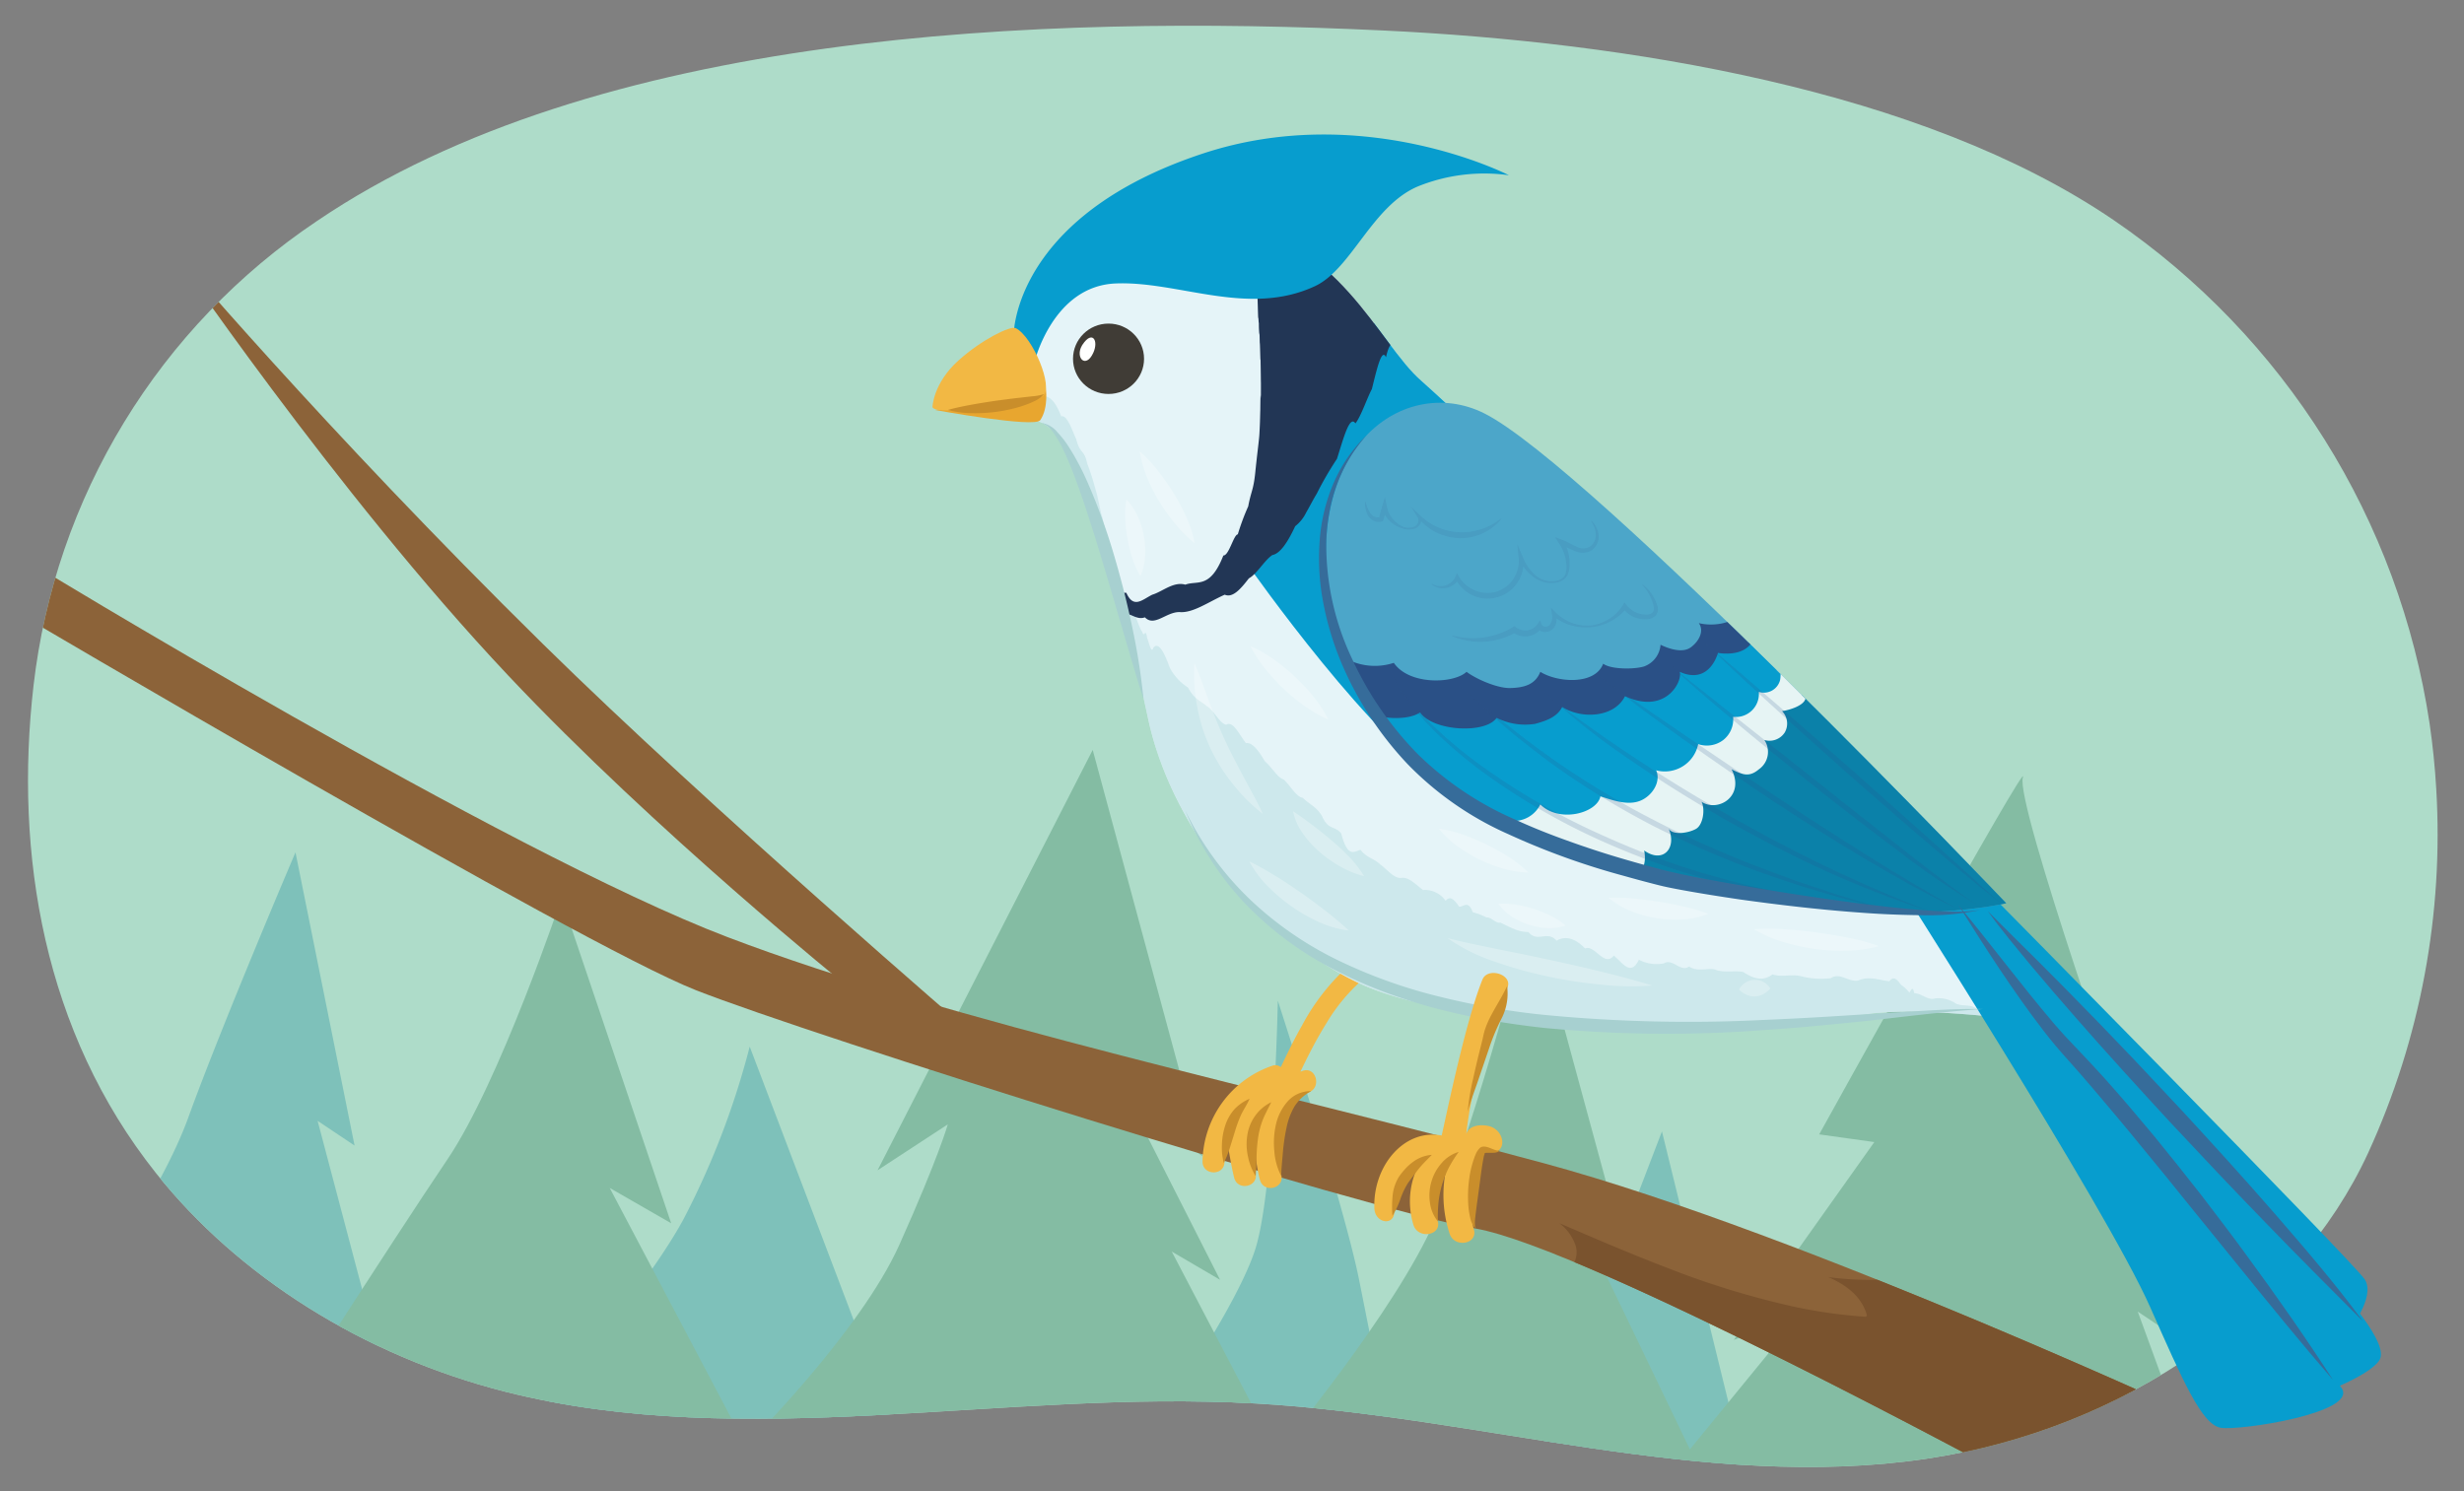 <svg xmlns="http://www.w3.org/2000/svg" xmlns:xlink="http://www.w3.org/1999/xlink" width="380" height="230" viewBox="0 0 380 230"><rect x="0" y="0" width="380" height="230" fill="#808080" stroke="none"/><defs><clipPath id="a"><path d="M375.719,121.663a117.919,117.919,0,0,1-10.475,56.108c-11.1,24.13-37.613,42.682-68.1,47.222-34.326,5.112-68.811-6.564-103.6-8.523-38.632-2.176-78.53,7.595-115.586-1.8-21.909-5.557-41.234-17.8-53.922-33.749C6.755,159.185,2.178,131.745,5.17,105.755A100.042,100.042,0,0,1,48.851,34.112C91.985,4.853,160.222,2.167,213.417,4.706,250.562,6.479,296.335,13.713,326.045,34A114.622,114.622,0,0,1,374.7,111.643Q375.424,116.635,375.719,121.663Z" fill="none"/></clipPath><clipPath id="b"><path d="M156.43,50.4s13.064-19.619,31.6-16.7,24.442,19.2,31.184,25.046,85.967,80.984,93.553,87.663a83.027,83.027,0,0,1,11.882,12.746s-25.367-4.4-36.745-2.727-60.023,4.154-78.8-5.01c-14.117-6.887-28.234-22.959-32.027-40.491s-9.271-43-16.856-45.919S156.43,50.4,156.43,50.4Z" fill="#e5f4f8"/></clipPath><clipPath id="c"><path d="M228.912,63.761c16.224,8.14,80.488,75.557,80.488,75.557s-15.592,3.757-37.083-.835-59-12.106-66.161-40.492S216.275,57.42,228.912,63.761Z" fill="#4ca6c9"/></clipPath></defs><g clip-path="url(#a)"><rect x="3.229" y="3.967" width="373.785" height="226.668" fill="#aedcc9"/><path d="M8.547,207.206c.57-1.635,15.379-20.706,20.505-34.872s16.517-40.866,16.517-40.866l9.113,45.225-5.7-3.814,12.531,47.4,18.795.545s18.226-20.161,25.061-32.693a124.964,124.964,0,0,0,10.252-26.7l22.783,59.937,39.3-1.09s13.1-18.526,15.947-27.789,3.418-38.141,3.418-38.141,10.252,31.6,12.53,43.045,5.126,25.609,5.126,25.609l22.783.545,18.8-49.039,13.1,53.4L5.13,224.1Z" fill="#7ec1ba"/><path d="M37.825,226.821s23.023-35.962,31.149-47.949,17.607-40.321,17.607-40.321L103.51,188.68l-9.48-5.449,20.992,39.776s17.606-17.436,23.7-31.058,7.449-18.526,7.449-18.526l-10.835,7.084,33.181-64.84,16.93,62.66L174.613,170.7l13.543,26.7-7.449-4.359L196.96,224.1s18.283-21.8,24.378-35.962,14.9-47.949,14.9-47.949l14.221,52.308-6.095-2.724,16.253,33.782,16.929-20.7-10.158,3.814,21.67-30.513-8.5-1.188s32.648-58.983,31.41-55.051S329.008,175.6,329.008,175.6l-10.835-4.9,23.7,39.776L329.685,202.3l10.157,27.789Z" fill="#84bca3"/><path d="M3.774,86.243s74.1,45.225,108.43,58.3,85.546,23.975,125.867,34.872S342.5,220.224,342.5,220.224l-31.419,8.232s-66.328-35.992-83.565-38.974S125.281,159.8,107.3,152.718,1.6,93.872,1.6,93.872Z" fill="#8c6339"/><path d="M289.521,197.393a47.493,47.493,0,0,1-7.568-.412c2.656,1.161,5.077,2.866,5.943,5.8a.253.253,0,0,1-.241.317,77.885,77.885,0,0,1-11.1-1.575,131.353,131.353,0,0,1-19.5-5.991c-5.59-2.138-11.086-4.509-16.584-6.872A7.249,7.249,0,0,1,243,192.14a3.652,3.652,0,0,1-.193,2.533c25.8,10.737,68.274,33.783,68.274,33.783l31.419-8.232S317.859,208.728,289.521,197.393Z" fill="#7a532e"/><path d="M25.569,37.2s26.094,38.642,52.793,66.975c22.748,24.141,52.368,47.994,52.368,47.994l19.616,7.629s-41-35.258-66.61-60.459C49.954,66.105,25.569,37.2,25.569,37.2Z" fill="#8c6339"/></g><path d="M185.456,179.12A15.876,15.876,0,0,1,196.171,164.4a1.373,1.373,0,0,1,1.361.19c1.031-2.186,2.092-4.359,3.287-6.456a33.487,33.487,0,0,1,10.074-11.5c1.589-1.078,3.084,1.6,1.5,2.675a27.927,27.927,0,0,0-7.8,8.464c-.976,1.556-1.861,3.169-2.7,4.807q-.591,1.16-1.154,2.335c-.025.054-.105.2-.212.39.14-.051.277-.1.421-.15,2.06-.667,2.905,2.668.85,3.333-5.279,1.708-5.4,8.144-4.207,12.712.559,2.139-2.726,2.913-3.287.766a19.542,19.542,0,0,1-.443-8.174,12.543,12.543,0,0,0-.24,7.1c.558,2.14-2.727,2.914-3.287.766-.427-1.639-.957-4.964-.957-4.964a12.889,12.889,0,0,0-.534,2.538C188.8,181.432,185.408,181.326,185.456,179.12Z" fill="#f2b844"/><path d="M156.43,50.4s13.064-19.619,31.6-16.7,24.442,19.2,31.184,25.046,85.967,80.984,93.553,87.663a83.027,83.027,0,0,1,11.882,12.746s-25.367-4.4-36.745-2.727-60.023,4.154-78.8-5.01c-14.117-6.887-28.234-22.959-32.027-40.491s-9.271-43-16.856-45.919S156.43,50.4,156.43,50.4Z" fill="#e5f4f8"/><g clip-path="url(#b)"><path d="M154.956,61.175c.829.992,1.824-1.071,2.822-1.125,1,.913,2,.369,2.84,1.125,1.159-.312,2.167.729,3.05,3.059.883-.318,1.641,2.044,2.3,3.487.66,2.5,1.222,1.466,1.713,3.81a34.251,34.251,0,0,1,1.286,4.032c.376,1.106.707,3.338,1.021,4.15.314,1.443.611,2.746.917,4.164.306,2.676.622,4.3.974,4.076a23.816,23.816,0,0,0,1.108,3.381,7.829,7.829,0,0,0,1.441,3.157c.53-.672,1.11,2.192,1.73,2.963.27,1.069.521-.739.742.9.321.8.651,2.586.974,1.553.809-1,1.666.72,2.559,3.142a8.189,8.189,0,0,0,2.777,2.995c.955,1.833,1.934,2.016,2.925,2.895.992.5,2,2.73,3,2.844,1.006-.655,2.013,1.542,3.009,2.839.977-.157,1.95,1.121,2.923,2.807.973.775,1.945,2.516,2.918,2.816.974.884,1.948,2.707,2.927,2.807.979,1.012,1.962,1.217,2.951,2.782.988,2.306,1.984,1.445,2.987,2.739.968,3.74,1.954,2.82,2.96,2.5,1.005,1.272,2.03,1.293,3.077,2.277,1.047.758,2.116,2.183,3.208,2.064,1.093-.193,2.209.957,3.351,1.863a3.875,3.875,0,0,1,3.5,1.674c.692-.911,1.387-.116,2.084.895.7.039,1.4-1.057,2.1.856a9.336,9.336,0,0,1,2.119.818c.71-.112,1.421.955,2.136.782.714.342,1.43.718,2.149,1a5.443,5.443,0,0,0,2.163.455c1.446,1.71,2.9-.306,4.36,1.329,1.461-.813,2.927-.31,4.4,1.209,1.472-.665,2.948,2.962,4.426,1.1,1.287,1.021,2.576,3.31,3.866.638a5.905,5.905,0,0,0,3.873.559c1.292-.842,2.583,1.437,3.873.487,1.291.836,2.58.252,3.867.423,1.5.637,3,.125,4.494.425,1.5.989,3,1.525,4.5.363,1.5.5,3-.115,4.5.314a12.521,12.521,0,0,0,4.506.274c1.5-1.038,3,.932,4.508.247,1.5-.547,3.005.054,4.508.228.668-.939,1.267-.184,1.785.528a7.187,7.187,0,0,1,1.3,1.2c.253-.25.51-1.154.767.118,1.067-.022,2.133,1.186,3.2.795a4.739,4.739,0,0,1,3.2.795c1.066.513,2.133.008,3.2.8a3.607,3.607,0,0,1,2.636,2.592c.7,2.41-.648,5.5-3.7,5.2l-1.976-.2a3.284,3.284,0,0,1-1.709.349q-14.064-.9-28.115-1.986a144.752,144.752,0,0,1-23.956-.872,4.179,4.179,0,0,1-2.064.709c-25.014,1.829-48.706-11.376-62.257-31.864q-1.473-2.227-2.771-4.56c-.057-.08-.111-.164-.168-.245-.434-.6-.853-1.213-1.264-1.83-.023-.035-.045-.071-.068-.105q-.685-1.037-1.327-2.1l-.059-.1c-.447-.746-.884-1.5-1.3-2.266a3.778,3.778,0,0,1-.351-2.955c-.5-1.253-.968-2.515-1.4-3.789a3.422,3.422,0,0,1-.158-1.606q-1.434-2.2-2.836-4.413a39.4,39.4,0,0,1-5.5-8.779,40.314,40.314,0,0,1-1.508-4.016c-.434-1.356-.807-2.728-1.149-4.11-.342-1.728-.652-2.924-.958-4.166-.3-1.54-.607-2.153-.933-4.182a34.218,34.218,0,0,1-1-3.786,19.289,19.289,0,0,0-1.352-3.6c-.533-.143-1.162-1.411-1.923-3.285-.761-1.454-1.654-.841-2.716-2.839-.838-.008-1.193-1.412-1.161-2.784C153.827,64.38,154.246,62.128,154.956,61.175Z" fill="#b9dee1" opacity="0.55"/><path d="M192.548,87.276s20.115,28.643,30.768,33.663,47.315-30.045,47.315-30.045l-58.337-41.83Z" fill="#079dce"/><path d="M170.126,89.851c0-.4.332.59.945.582a3.8,3.8,0,0,0,2.632,1c1.125,2.534,2.479,1.034,4.014.289,1.534-.448,3.248-2.069,5.09-1.544,1.842-.7,3.812.738,5.861-4.5.853.056,1.59-3.214,2.226-3.259A36.327,36.327,0,0,1,192.5,78.1c.444-2.353.8-2.468,1.077-5.113.278-2.749.481-4.177.621-5.657.036-.38.067-1.179.094-1.733.028-.5.052-1.833.072-2.36.041-3.78.068-1.535.082-1.854.007-.363.012-.01.013-1.157,0-1.544,0-.8,0-2.961,0,3.361-.011,1.035-.02.467-.009-.947-.021-1.29-.035-2.329-.027.7-.064-1.7-.108-2.476-.022.414-.045-2.291-.071-1.272a15.99,15.99,0,0,1-.08-2.012c-.028.671-.058-.736-.089-.6-.031.177-.063-1.413-.1-2.522-.065-2.267-.135-1.752-.207-2.164a7.732,7.732,0,0,1-.221-2.384,10.609,10.609,0,0,0-.224-2.169c-.223-2.052-.434-3.734-.591-4.9s-.257-1.825-.257-1.825l25.5,11.479s-.391,1.1-1.113,2.968a29.714,29.714,0,0,0-1.322,3.338c-.519,2.65-1.112,1.29-1.773,4.241-.66-1.48-1.388,1.751-2.176,4.9-.788,1.5-1.635,4.127-2.534,5.3-.9-1.346-1.851,2.331-2.847,5.461a50.619,50.619,0,0,0-3.112,5.369c-.539.874-1.087,1.965-1.642,2.922a6.015,6.015,0,0,1-1.692,2.108c-1.143,2.455-2.315,4.222-3.508,4.442-1.194.75-2.409,2.957-3.637,3.6-1.229,1.594-2.472,3.066-3.721,2.519-2.581,1.158-4.927,2.871-6.994,2.681-2.066-.009-3.854,2.326-5.32.81-1.465.562-2.608-1.2-3.384-.169-.776-1.571-1.186-.751-1.186-.254,0,1.733-.467-1.52-.934-2.473C170.593,91.312,170.126,87.739,170.126,89.851Z" fill="#223655"/><g opacity="0.64"><g opacity="0.42"><path d="M184.2,102.3c.905,2.029,1.593,4.075,2.328,6.065s1.507,3.921,2.384,5.808,1.846,3.737,2.849,5.613,2.074,3.743,3,5.765a27.348,27.348,0,0,1-4.66-4.664,27.053,27.053,0,0,1-3.507-5.645,25.809,25.809,0,0,1-1.981-6.36A27.374,27.374,0,0,1,184.2,102.3Z" fill="#fff"/></g><g opacity="0.42"><path d="M199.413,125.125c1.127.743,2.1,1.471,3.068,2.2s1.905,1.478,2.83,2.263A35.976,35.976,0,0,1,208,132.1a16.618,16.618,0,0,1,2.368,3.039,14.441,14.441,0,0,1-3.593-1.447,19.109,19.109,0,0,1-3.122-2.16,15.764,15.764,0,0,1-2.621-2.825A9.24,9.24,0,0,1,199.413,125.125Z" fill="#fff"/></g><g opacity="0.42"><path d="M192.864,99.68a18.907,18.907,0,0,1,3.686,2.1,30.836,30.836,0,0,1,3.19,2.627,30.23,30.23,0,0,1,2.813,3.026,18.631,18.631,0,0,1,2.311,3.558,18.632,18.632,0,0,1-3.689-2.1,30.335,30.335,0,0,1-3.187-2.629,30.816,30.816,0,0,1-2.811-3.029A18.864,18.864,0,0,1,192.864,99.68Z" fill="#fff"/></g><g opacity="0.42"><path d="M192.679,132.862c1.481.721,2.813,1.509,4.141,2.318s2.6,1.666,3.854,2.545,2.491,1.789,3.711,2.737,2.425,1.926,3.623,3.058a15.354,15.354,0,0,1-4.652-1.333,25.154,25.154,0,0,1-4.147-2.37,26.176,26.176,0,0,1-3.643-3.076A15.931,15.931,0,0,1,192.679,132.862Z" fill="#fff"/></g><g opacity="0.42"><path d="M223.245,144.7c2.661.692,5.278,1.19,7.913,1.742q3.954.78,7.891,1.628c2.627.566,5.251,1.155,7.87,1.806,2.624.635,5.238,1.313,7.868,2.137a44.57,44.57,0,0,1-8.2-.172,69.788,69.788,0,0,1-8.072-1.275,63,63,0,0,1-7.886-2.211A27.956,27.956,0,0,1,223.245,144.7Z" fill="#fff"/></g><g opacity="0.42"><path d="M231.1,139.418a11.5,11.5,0,0,1,2.872.151,18.8,18.8,0,0,1,2.593.635,18.165,18.165,0,0,1,2.477.994,11.3,11.3,0,0,1,2.42,1.555,7.521,7.521,0,0,1-2.911.392,10.646,10.646,0,0,1-2.769-.51,10.832,10.832,0,0,1-2.545-1.2A7.59,7.59,0,0,1,231.1,139.418Z" fill="#fff"/></g><g opacity="0.42"><path d="M221.9,127.822a19.07,19.07,0,0,1,3.842.96,33.2,33.2,0,0,1,3.524,1.48,32.47,32.47,0,0,1,3.334,1.869,18.776,18.776,0,0,1,3.115,2.446,14.608,14.608,0,0,1-3.942-.616,22.081,22.081,0,0,1-3.629-1.405,22.48,22.48,0,0,1-3.335-2A14.8,14.8,0,0,1,221.9,127.822Z" fill="#fff"/></g><g opacity="0.42"><path d="M248.07,138.475a26.7,26.7,0,0,1,4,.128c1.284.125,2.542.292,3.8.493s2.5.436,3.758.721a26.181,26.181,0,0,1,3.832,1.138,12.617,12.617,0,0,1-3.986.865,18.339,18.339,0,0,1-7.881-1.274A12.729,12.729,0,0,1,248.07,138.475Z" fill="#fff"/></g><g opacity="0.42"><path d="M270.485,143.326a34.553,34.553,0,0,1,4.947.021c1.615.109,3.209.276,4.8.489s3.17.475,4.755.8a33.851,33.851,0,0,1,4.775,1.3,20.327,20.327,0,0,1-4.946.7,30.126,30.126,0,0,1-4.926-.269,30.55,30.55,0,0,1-4.819-1.051A20.563,20.563,0,0,1,270.485,143.326Z" fill="#fff"/></g><g opacity="0.42"><path d="M268.2,152.635a2.854,2.854,0,0,1,1.109-1.141,2.757,2.757,0,0,1,1.251-.358,2.722,2.722,0,0,1,1.275.26,2.85,2.85,0,0,1,1.191,1.059,3.737,3.737,0,0,1-1.226.949,2.889,2.889,0,0,1-1.145.284,2.96,2.96,0,0,1-1.162-.2A3.765,3.765,0,0,1,268.2,152.635Z" fill="#fff"/></g><g opacity="0.42"><path d="M173.711,77.043a8.957,8.957,0,0,1,1.777,2.663,12.88,12.88,0,0,1,.914,2.953,12.676,12.676,0,0,1,.193,3.085,8.882,8.882,0,0,1-.722,3.119,13.324,13.324,0,0,1-1.272-2.877,22.7,22.7,0,0,1-.711-2.868,23.385,23.385,0,0,1-.346-2.935A13.448,13.448,0,0,1,173.711,77.043Z" fill="#fff"/></g><g opacity="0.42"><path d="M175.773,69.629a20.955,20.955,0,0,1,2.893,3.092,37.555,37.555,0,0,1,2.343,3.374,30.413,30.413,0,0,1,1.942,3.65,17.707,17.707,0,0,1,1.292,4.053,19.736,19.736,0,0,1-3-3,30.039,30.039,0,0,1-2.408-3.366,26.1,26.1,0,0,1-1.9-3.708A17.155,17.155,0,0,1,175.773,69.629Z" fill="#fff"/></g></g></g><path d="M306.712,137.663s56.18,56.923,57.97,59.659-2.5,7.973-2.5,7.973l-62.126-70.682Z" fill="#079dce"/><path d="M302.624,136.276s52.219,55.835,55.494,59.464,10.5,11.536,8.825,14.079-9.618,5.347-9.618,5.347l-57.306-74.56Z" fill="#079dce"/><path d="M291.244,133.87s33.484,52.258,40.338,67.7c5.089,11.464,7.978,18.189,10.921,18.657s21.011-2.28,18.666-6.061-64.332-80.54-64.332-80.54Z" fill="#079dce"/><path d="M228.912,63.761c16.224,8.14,80.488,75.557,80.488,75.557s-15.592,3.757-37.083-.835-59-12.106-66.161-40.492S216.275,57.42,228.912,63.761Z" fill="#4ca6c9"/><g clip-path="url(#c)"><polygon points="282.256 104.904 250.089 122.062 244.151 137.749 309.905 145.466 315.028 140.925 282.256 104.904" fill="#0b81a9"/><path d="M278.427,107.8c-.276,1.057-2.5,1.738-3.6,1.884a2.739,2.739,0,0,1,.414,3.3,2.8,2.8,0,0,1-3.141,1.157,3.274,3.274,0,0,1-.84,4.517c-1.506,1.271-2.528.835-4.214,0,2.107,4.175-2.107,6.679-4.635,5.01.58,1.121.256,3.538-.843,4.174s-3.513,1.052-4.214,0c1.264,2.922-.843,5.427-3.793,3.339.421,2.088-.305,3.8-2.107,4.175-2.54.528-6.423-1.666-8.9-2.432a30.055,30.055,0,0,1-8.378-4.247c-1.64-1.409-.974-2.482-2.587-3.922-.392-.35-.82-.8-.716-1.316s.656-.758,1.141-.933a82.132,82.132,0,0,1,9.212-2.726,54.368,54.368,0,0,0,7.606-2.038,41.366,41.366,0,0,0,6.5-3.512q8.173-5.053,16.436-9.964a5.344,5.344,0,0,1,2.179-.887C275.972,103.2,278.889,106.028,278.427,107.8Z" fill="#e6f4f4"/><path d="M271.111,99.444a5.48,5.48,0,0,1,2.232,1.571,4.37,4.37,0,0,1,1.18,3.89,2.581,2.581,0,0,1-3.28,1.813,3.554,3.554,0,0,1-3.959,3.848,4.079,4.079,0,0,1-1.523,3.577,4.167,4.167,0,0,1-3.867.632,5.256,5.256,0,0,1-6.481,4.044c.819,1.818-.705,4.073-2.6,4.747s-4.082-.122-5.994-.737c-.511,2.58-6.322,4.174-9.271,1.252a4.558,4.558,0,0,1-4.539,2.525c-1.791,0-3.518-.717-5.309-.764-.92-.024-1.843.129-2.758.038a8.876,8.876,0,0,1-3.238-1.152,27.808,27.808,0,0,1-12.163-12.491,6.442,6.442,0,0,1-.79-3.8c7.291-1.159,14.733-.2,22.117-.142a90.21,90.21,0,0,0,19.161-1.911,16.806,16.806,0,0,0,4.193-1.308c1.236-.628,2.324-1.531,3.613-2.042,1.1-.439,2.308-.57,3.434-.949a41.055,41.055,0,0,0,4.624-2.37A7.029,7.029,0,0,1,271.111,99.444Z" fill="#079dce"/><path d="M205.584,100.139a9.374,9.374,0,0,0,9.372,2.1c2.367,3.474,9.233,3.235,11.217,1.386,1.554,1.159,4.8,2.556,6.742,2.5,2.153-.057,3.845-.521,4.636-2.5,2.634,1.655,8.428,2.088,9.692-1.252,1.222.914,4.864.882,6.321.417a3.873,3.873,0,0,0,2.528-3.339c1.377.664,3.392,1.3,4.636.417s2.152-2.522,1.264-3.757c2.346.594,5.9,0,6.743-2.087.115-.285,1.807,4.31,1.685,4.592-1.264,2.922-5.478,2.087-5.478,2.087s-1.264,5.01-5.9,2.922c.5,1.4-2.107,6.679-8.428,3.757-1.685,3.34-6.728,3.547-9.692,1.67-.843,1.67-2.756,2.194-4.16,2.593a9.756,9.756,0,0,1-5.954-.923c-1.685,2.5-9.8,2.081-11.8-.835-1.995,1.369-6.7,1.006-8.725-.322a18.282,18.282,0,0,1-4.77-5.379,5.517,5.517,0,0,1-.974-1.976A2.284,2.284,0,0,1,205.584,100.139Z" fill="#2a5086"/></g><path d="M159.527,55.882s2.8-11.741,12.5-12.159,20.438,5.218,30.763.418C208.456,41.5,211.634,31.618,218.8,28.7A27.365,27.365,0,0,1,232.7,27.026s-22.4-11.528-47.2-3.34C159.591,32.244,156.851,47.48,156.43,50.4S156.527,56.587,159.527,55.882Z" fill="#079dce"/><ellipse cx="170.959" cy="55.339" rx="5.478" ry="5.427" fill="#403c36"/><path d="M144.186,63.235s15.405,2.822,16.247,1.569c1.333-1.98.843-5.009.843-5.009Z" fill="#e8a62f"/><path d="M143.807,62.78s.1-3.659,3.984-7.16c3.617-3.258,8.037-5.411,8.85-5.009,2.625,1.3,5.9,9.184,4.214,10.436S144.018,64.241,143.807,62.78Z" fill="#f2b844"/><g opacity="0.11"><path d="M210.611,77.383a5.338,5.338,0,0,0,.771,1.851,1.379,1.379,0,0,0,1.485.527l-.214.234c.162-.624.319-1.249.5-1.866l.425-1.425.312,1.448a4.279,4.279,0,0,0,2.259,2.981,2.34,2.34,0,0,0,1.9.134,1.083,1.083,0,0,0,.62-1.436l-1.054-1.656,1.451,1.382A9.263,9.263,0,0,0,225.14,82.1a9.712,9.712,0,0,0,6.33-2.1l.06.061a8.22,8.22,0,0,1-6.412,2.947,8.562,8.562,0,0,1-6.408-3.122l.4-.274a1.52,1.52,0,0,1-.944,1.927,3.131,3.131,0,0,1-2.127-.122,4.48,4.48,0,0,1-2.886-3.1l.737.023c-.169.622-.365,1.235-.555,1.851l-.054.178-.16.056a1.646,1.646,0,0,1-1.27-.1,2.188,2.188,0,0,1-.868-.81,4.118,4.118,0,0,1-.453-2.113Z" fill="#2a5086"/></g><g opacity="0.11"><path d="M245.459,80.357a3.6,3.6,0,0,1,1.081,2.216,2.615,2.615,0,0,1-1.1,2.329,2.836,2.836,0,0,1-2.622.056c-.792-.308-1.483-.729-2.183-1l.448-.56a6.52,6.52,0,0,1,.979,3.588,4.1,4.1,0,0,1-.383,1.841,2.373,2.373,0,0,1-1.563,1.021,4.529,4.529,0,0,1-3.528-.792,7.5,7.5,0,0,1-2.333-2.848l.629-.184a5.375,5.375,0,0,1-.8,3.727,5.518,5.518,0,0,1-9.615-.508l.548-.015a2.791,2.791,0,0,1-1.97,1.44,2.632,2.632,0,0,1-2.255-.551l.052-.068a2.561,2.561,0,0,0,3.618-1.068l.226-.589.322.575a5.149,5.149,0,0,0,5.787,2.305,5,5,0,0,0,3.426-5.156l-.234-2.223.864,2.038a7.039,7.039,0,0,0,1.96,2.818,3.864,3.864,0,0,0,3.239.842,1.939,1.939,0,0,0,1.33-.923,3.67,3.67,0,0,0,.182-1.67,6.666,6.666,0,0,0-1.118-3.187l-.635-.957,1.084.4c.81.3,1.491.743,2.191,1.046a2.192,2.192,0,0,0,2.02.073,2.1,2.1,0,0,0,1.009-1.783,3.688,3.688,0,0,0-.724-2.171Z" fill="#2a5086"/></g><g opacity="0.11"><path d="M253.332,90.173a6.168,6.168,0,0,1,1.726,1.986,6.517,6.517,0,0,1,.52,1.247,1.581,1.581,0,0,1-.214,1.512,2.015,2.015,0,0,1-1.4.582,4.133,4.133,0,0,1-1.405-.132,4.04,4.04,0,0,1-2.282-1.59l.576-.005a7.9,7.9,0,0,1-5.475,2.963,8.018,8.018,0,0,1-3.134-.3,7.558,7.558,0,0,1-2.806-1.524l.541-.292a3.558,3.558,0,0,1,.054,1.169,2.132,2.132,0,0,1-.5,1.156,1.692,1.692,0,0,1-1.243.527,1.36,1.36,0,0,1-1.251-.714l.733.044a3.1,3.1,0,0,1-4.528.666l.525.046a10.913,10.913,0,0,1-9.808.588l.029-.08a11.984,11.984,0,0,0,9.318-1.277l.276-.17.249.217a2.322,2.322,0,0,0,3.23-.442l.447-.678.287.722a.536.536,0,0,0,.5.272.911.911,0,0,0,.67-.246,2,2,0,0,0,.375-1.687l-.15-1,.691.7a6.952,6.952,0,0,0,2.486,1.626,6.671,6.671,0,0,0,2.984.412,6.79,6.79,0,0,0,4.922-3.114l.259-.407.317.4a3.868,3.868,0,0,0,1.913,1.286,3.423,3.423,0,0,0,1.158.152,1.393,1.393,0,0,0,.957-.317c.4-.409.084-1.4-.22-2.128a7.324,7.324,0,0,0-1.381-2.118Z" fill="#2a5086"/></g><g opacity="0.17"><path d="M290.016,139.735c-3.651-.147-7.3-.408-10.935-.869-3.625-.5-7.235-1.14-10.806-1.964a117.037,117.037,0,0,1-20.819-6.987,102.115,102.115,0,0,1-19.01-11,69.514,69.514,0,0,1-8.284-7.227c-2.459-2.683-4.892-5.589-6-9.108,1.238,3.467,3.758,6.249,6.3,8.817a69.683,69.683,0,0,0,8.373,6.989,105.969,105.969,0,0,0,18.97,10.75q4.98,2.239,10.148,4.03c3.447,1.181,6.95,2.183,10.477,3.1A129.347,129.347,0,0,0,290.016,139.735Z" fill="#2a5086"/></g><g opacity="0.17"><path d="M290.437,140.152a174.332,174.332,0,0,1-18.171-5.339,144.471,144.471,0,0,1-17.425-7.479,124.876,124.876,0,0,1-16.131-9.978c-2.52-1.911-5.017-3.853-7.4-5.927s-4.695-4.223-7.033-6.342c4.845,4.046,9.677,8.106,14.818,11.738a133.67,133.67,0,0,0,16.137,9.753,156.883,156.883,0,0,0,17.26,7.623c1.476.547,2.945,1.117,4.429,1.644l4.484,1.494c1.484.534,2.993.988,4.5,1.44Z" fill="#2a5086"/></g><g opacity="0.17"><path d="M297.6,140.57a158.546,158.546,0,0,1-16.161-6.277c-5.268-2.393-10.394-5.086-15.442-7.911-5.012-2.89-9.938-5.933-14.689-9.235a106.346,106.346,0,0,1-13.548-10.807,80.313,80.313,0,0,0,6.805,5.341c2.324,1.706,4.712,3.326,7.111,4.924,4.81,3.179,9.715,6.216,14.742,9.038,5,2.877,10.107,5.548,15.3,8.059Q289.522,137.428,297.6,140.57Z" fill="#2a5086"/></g><g opacity="0.17"><path d="M301.815,140.152c-4.978-2.335-9.766-5.055-14.5-7.855s-9.354-5.781-13.953-8.789c-4.565-3.062-9.111-6.15-13.58-9.349s-8.912-6.436-13.176-9.907c2.231,1.6,4.489,3.165,6.757,4.714l6.793,4.656c4.543,3.084,9.08,6.174,13.675,9.177,4.555,3.063,9.177,6.023,13.824,8.942,2.312,1.477,4.663,2.891,7.018,4.3l3.546,2.093Z" fill="#2a5086"/></g><g opacity="0.17"><path d="M305.186,139.735a128.961,128.961,0,0,1-12.6-8.607c-4.083-3.037-8.091-6.171-12.1-9.3-3.966-3.186-7.941-6.359-11.848-9.617-3.887-3.28-7.827-6.507-11.49-10.045,1.933,1.653,3.932,3.223,5.928,4.8l5.975,4.739,11.963,9.458c3.963,3.183,7.975,6.305,11.968,9.449q2.991,2.365,6.024,4.672C301.032,136.809,303.027,138.391,305.186,139.735Z" fill="#2a5086"/></g><g opacity="0.17"><path d="M308.558,139.318c-4.024-3.069-7.839-6.39-11.7-9.653-3.847-3.279-7.634-6.626-11.447-9.943-3.765-3.371-7.553-6.717-11.288-10.123s-7.471-6.811-11.079-10.356l5.771,4.918,5.743,4.948,11.416,9.975,11.314,10.091,5.629,5.076C304.786,135.955,306.644,137.667,308.558,139.318Z" fill="#2a5086"/></g><path d="M210.791,67.1a23.575,23.575,0,0,0-4.68,7.852,25.542,25.542,0,0,0-1.147,4.413,27.78,27.78,0,0,0-.428,4.532,41.016,41.016,0,0,0,3.932,17.612,51.75,51.75,0,0,0,10.248,14.873,49.517,49.517,0,0,0,14.93,10.017c2.758,1.272,5.594,2.392,8.472,3.408q4.308,1.551,8.73,2.823c1.473.425,2.948.843,4.432,1.236.752.2,1.47.4,2.2.564s1.48.335,2.228.492c3,.622,6.025,1.167,9.056,1.684q9.091,1.583,18.252,2.775c3.054.377,6.11.746,9.177.972,1.532.118,3.068.224,4.6.246a25.507,25.507,0,0,0,4.6-.238,38.632,38.632,0,0,1-9.241.8c-3.1-.037-6.195-.161-9.28-.4-6.176-.441-12.323-1.161-18.453-2.014-3.063-.451-6.119-.93-9.178-1.493-.766-.143-1.53-.288-2.3-.454s-1.553-.37-2.291-.562c-1.5-.386-3-.8-4.492-1.218a113.08,113.08,0,0,1-17.569-6.368,49.664,49.664,0,0,1-15.459-10.742,52.578,52.578,0,0,1-10.273-15.7,45.853,45.853,0,0,1-2.732-8.995,36.144,36.144,0,0,1-.634-9.363,27.645,27.645,0,0,1,2.077-9.112,23.3,23.3,0,0,1,2.225-4.1A24.6,24.6,0,0,1,210.791,67.1Z" fill="#366c9a"/><path d="M302.027,139.59c4.977,6,9.623,12.269,14.626,18.155q.942,1.1,1.911,2.157l1.987,2.1c1.359,1.41,2.675,2.855,4,4.3,2.611,2.907,5.129,5.891,7.626,8.887q3.7,4.527,7.3,9.141c2.364,3.1,4.739,6.185,7.027,9.338,4.61,6.28,9.079,12.66,13.314,19.209-5.1-5.9-10.009-11.94-14.9-17.982l-7.345-9.055q-3.641-4.549-7.353-9.033c-2.442-3.017-4.953-5.971-7.455-8.929-1.263-1.467-2.522-2.94-3.819-4.372s-2.613-2.98-3.791-4.523C310.36,152.754,306.173,146.191,302.027,139.59Z" fill="#366c9a"/><path d="M182.786,125a48.392,48.392,0,0,0,9.8,13.552,53.612,53.612,0,0,0,13.638,9.5,78.446,78.446,0,0,0,15.685,5.651,114.189,114.189,0,0,0,16.5,2.861,231.453,231.453,0,0,0,33.609.753c5.615-.232,11.232-.576,16.852-.95l8.439-.5c2.815-.152,5.636-.291,8.455-.226-5.623.365-11.207,1.077-16.809,1.706-5.6.607-11.219,1.163-16.853,1.531a198.977,198.977,0,0,1-33.907-.324c-11.243-1.224-22.553-3.788-32.677-9.116a52.016,52.016,0,0,1-13.623-10.2A46.1,46.1,0,0,1,182.786,125Z" fill="#a7d0d0"/><path d="M160.517,65.2a4.06,4.06,0,0,1,2.532,1.44,15.852,15.852,0,0,1,1.817,2.341,40.365,40.365,0,0,1,2.756,5.184A92.735,92.735,0,0,1,171.649,85.1c1.113,3.717,2.089,7.469,2.883,11.262a100.7,100.7,0,0,1,1.821,11.48c-1.174-3.7-2.256-7.4-3.335-11.1-1.1-3.693-2.147-7.393-3.281-11.062-1.1-3.681-2.268-7.335-3.555-10.936-.661-1.792-1.342-3.579-2.167-5.29a17.156,17.156,0,0,0-1.39-2.47A4.122,4.122,0,0,0,160.517,65.2Z" fill="#a7d0d0"/><path d="M364.418,203.8c-5.049-5.073-10.1-10.114-15.062-15.256-4.983-5.117-9.875-10.319-14.75-15.538-4.839-5.253-9.66-10.523-14.362-15.906q-3.542-4.022-6.99-8.133c-2.273-2.76-4.592-5.492-6.675-8.412,2.512,2.549,5.068,5.042,7.6,7.565s5.043,5.063,7.529,7.626c2.512,2.541,4.955,5.144,7.436,7.714l7.334,7.81c4.839,5.254,9.653,10.533,14.34,15.931S360.165,198.028,364.418,203.8Z" fill="#366c9a"/><path d="M166.859,53.3c.029-.05.06-.1.093-.149,1.5-2.258,2.525-.627,1.65,1.277C167.448,56.94,165.773,55.157,166.859,53.3Z" fill="#fff"/><path d="M202.224,168.3a6.66,6.66,0,0,0-2.624,2.426,10.68,10.68,0,0,0-1.2,3.257,29.929,29.929,0,0,0-.538,3.607c-.1,1.233-.243,2.5-.274,3.786a9.642,9.642,0,0,1-1.055-3.781,12.822,12.822,0,0,1,.206-3.981,8.083,8.083,0,0,1,1.816-3.7A4.73,4.73,0,0,1,202.224,168.3Z" fill="#c98e2b"/><path d="M193.642,181.384a8.912,8.912,0,0,1-1.169-2.963,8.77,8.77,0,0,1-.122-3.247,6.932,6.932,0,0,1,1.233-3.086,6.551,6.551,0,0,1,2.469-2.08c-.469.98-.966,1.846-1.309,2.728a12.535,12.535,0,0,0-.711,2.7,24.947,24.947,0,0,0-.241,2.871C193.741,179.294,193.764,180.305,193.642,181.384Z" fill="#c98e2b"/><path d="M188.733,179.393a9.5,9.5,0,0,1-.286-2.834,10.265,10.265,0,0,1,.466-2.818,7.038,7.038,0,0,1,1.421-2.6,6.766,6.766,0,0,1,2.381-1.664c-.4.906-.925,1.664-1.286,2.417a19.443,19.443,0,0,0-.894,2.361l-.783,2.528A16.7,16.7,0,0,1,188.733,179.393Z" fill="#c98e2b"/><path d="M146.166,63.235c1.261-.356,2.5-.6,3.731-.827s2.466-.414,3.7-.6c1.235-.161,2.468-.333,3.709-.463l1.859-.214a7.95,7.95,0,0,0,1.849-.343,4.424,4.424,0,0,1-1.611,1.145,15.18,15.18,0,0,1-1.814.711,23.438,23.438,0,0,1-3.752.849,24.778,24.778,0,0,1-3.832.239A15.474,15.474,0,0,1,146.166,63.235Z" fill="#c98e2b"/><path d="M211.953,186.343c-.224-6.5,4.6-12.283,10.367-11.2.11.02,3.391-16.823,6.3-24.044.8-1.992,4.679-.807,3.872,1.2-3.009,7.471-5.452,14.6-6.364,22.586.629-1.7,3.167-1.418,4.012-1.013,2.169,1.039,2.055,4.236-.338,3.743-3.771-.777-3.058,10.232-2.512,11.986.718,2.306-3.02,2.957-3.732.672a19.09,19.09,0,0,1-.437-10.336c.027-.1.062-.2.092-.3a9.429,9.429,0,0,0-1.5,8.625c.722,2.3-3.016,2.955-3.732.671a12.412,12.412,0,0,1,1.361-10.23,9.1,9.1,0,0,0-4.308,8.066C215.111,189.173,212.036,188.736,211.953,186.343Z" fill="#f2b844"/><path d="M232.426,152.088a8.472,8.472,0,0,1-.921,5.138,32.745,32.745,0,0,0-1.893,4.58l-1.642,4.817c-.546,1.606-1.169,3.189-1.616,4.825a35.872,35.872,0,0,1,.829-5.046c.367-1.662.752-3.318,1.173-4.962l.305-1.229c.086-.409.191-.878.315-1.3a14.655,14.655,0,0,1,1.041-2.4C230.825,154.992,231.68,153.7,232.426,152.088Z" fill="#c98e2b"/><path d="M231.291,177.348c-.1.365-.583.436-.889.454-.34.027-.667,0-.968.008a2.6,2.6,0,0,0-.405.025c-.047.015-.109.024-.124.044-.076.038.12-.035.086-.015-.017.08-.139.4-.185.662-.223,1.143-.39,2.38-.543,3.595l-.5,3.665c-.075.612-.166,1.225-.224,1.838a6.251,6.251,0,0,0-.02,1.858,3.908,3.908,0,0,1-.815-1.8,12.441,12.441,0,0,1-.27-1.935,19.832,19.832,0,0,1,.142-3.853,15.186,15.186,0,0,1,.977-3.79,3.091,3.091,0,0,1,.648-1.017.966.966,0,0,1,.239-.159.7.7,0,0,1,.257-.066,1.455,1.455,0,0,1,.345,0,2.92,2.92,0,0,1,.532.129l.888.345C230.739,177.423,231.038,177.574,231.291,177.348Z" fill="#c98e2b"/><path d="M221.753,188.4a5.779,5.779,0,0,1-1.229-2.917,7.513,7.513,0,0,1,.231-3.222,7.344,7.344,0,0,1,1.553-2.841,5.562,5.562,0,0,1,2.649-1.743,20.253,20.253,0,0,0-1.557,2.5,15.519,15.519,0,0,0-1.011,2.561,16.305,16.305,0,0,0-.542,2.709A23.669,23.669,0,0,0,221.753,188.4Z" fill="#c98e2b"/><path d="M220.822,178.127c-.737.75-1.41,1.4-1.982,2.1-.55.693-1.151,1.5-1.67,2.2a11.991,11.991,0,0,0-1.158,2.393,12.587,12.587,0,0,1-1.27,2.716,18.392,18.392,0,0,1,.021-3.015,6.768,6.768,0,0,1,1-3.038,10.32,10.32,0,0,1,.977-1.215,7.6,7.6,0,0,1,1.167-1.046A5.534,5.534,0,0,1,220.822,178.127Z" fill="#c98e2b"/></svg>